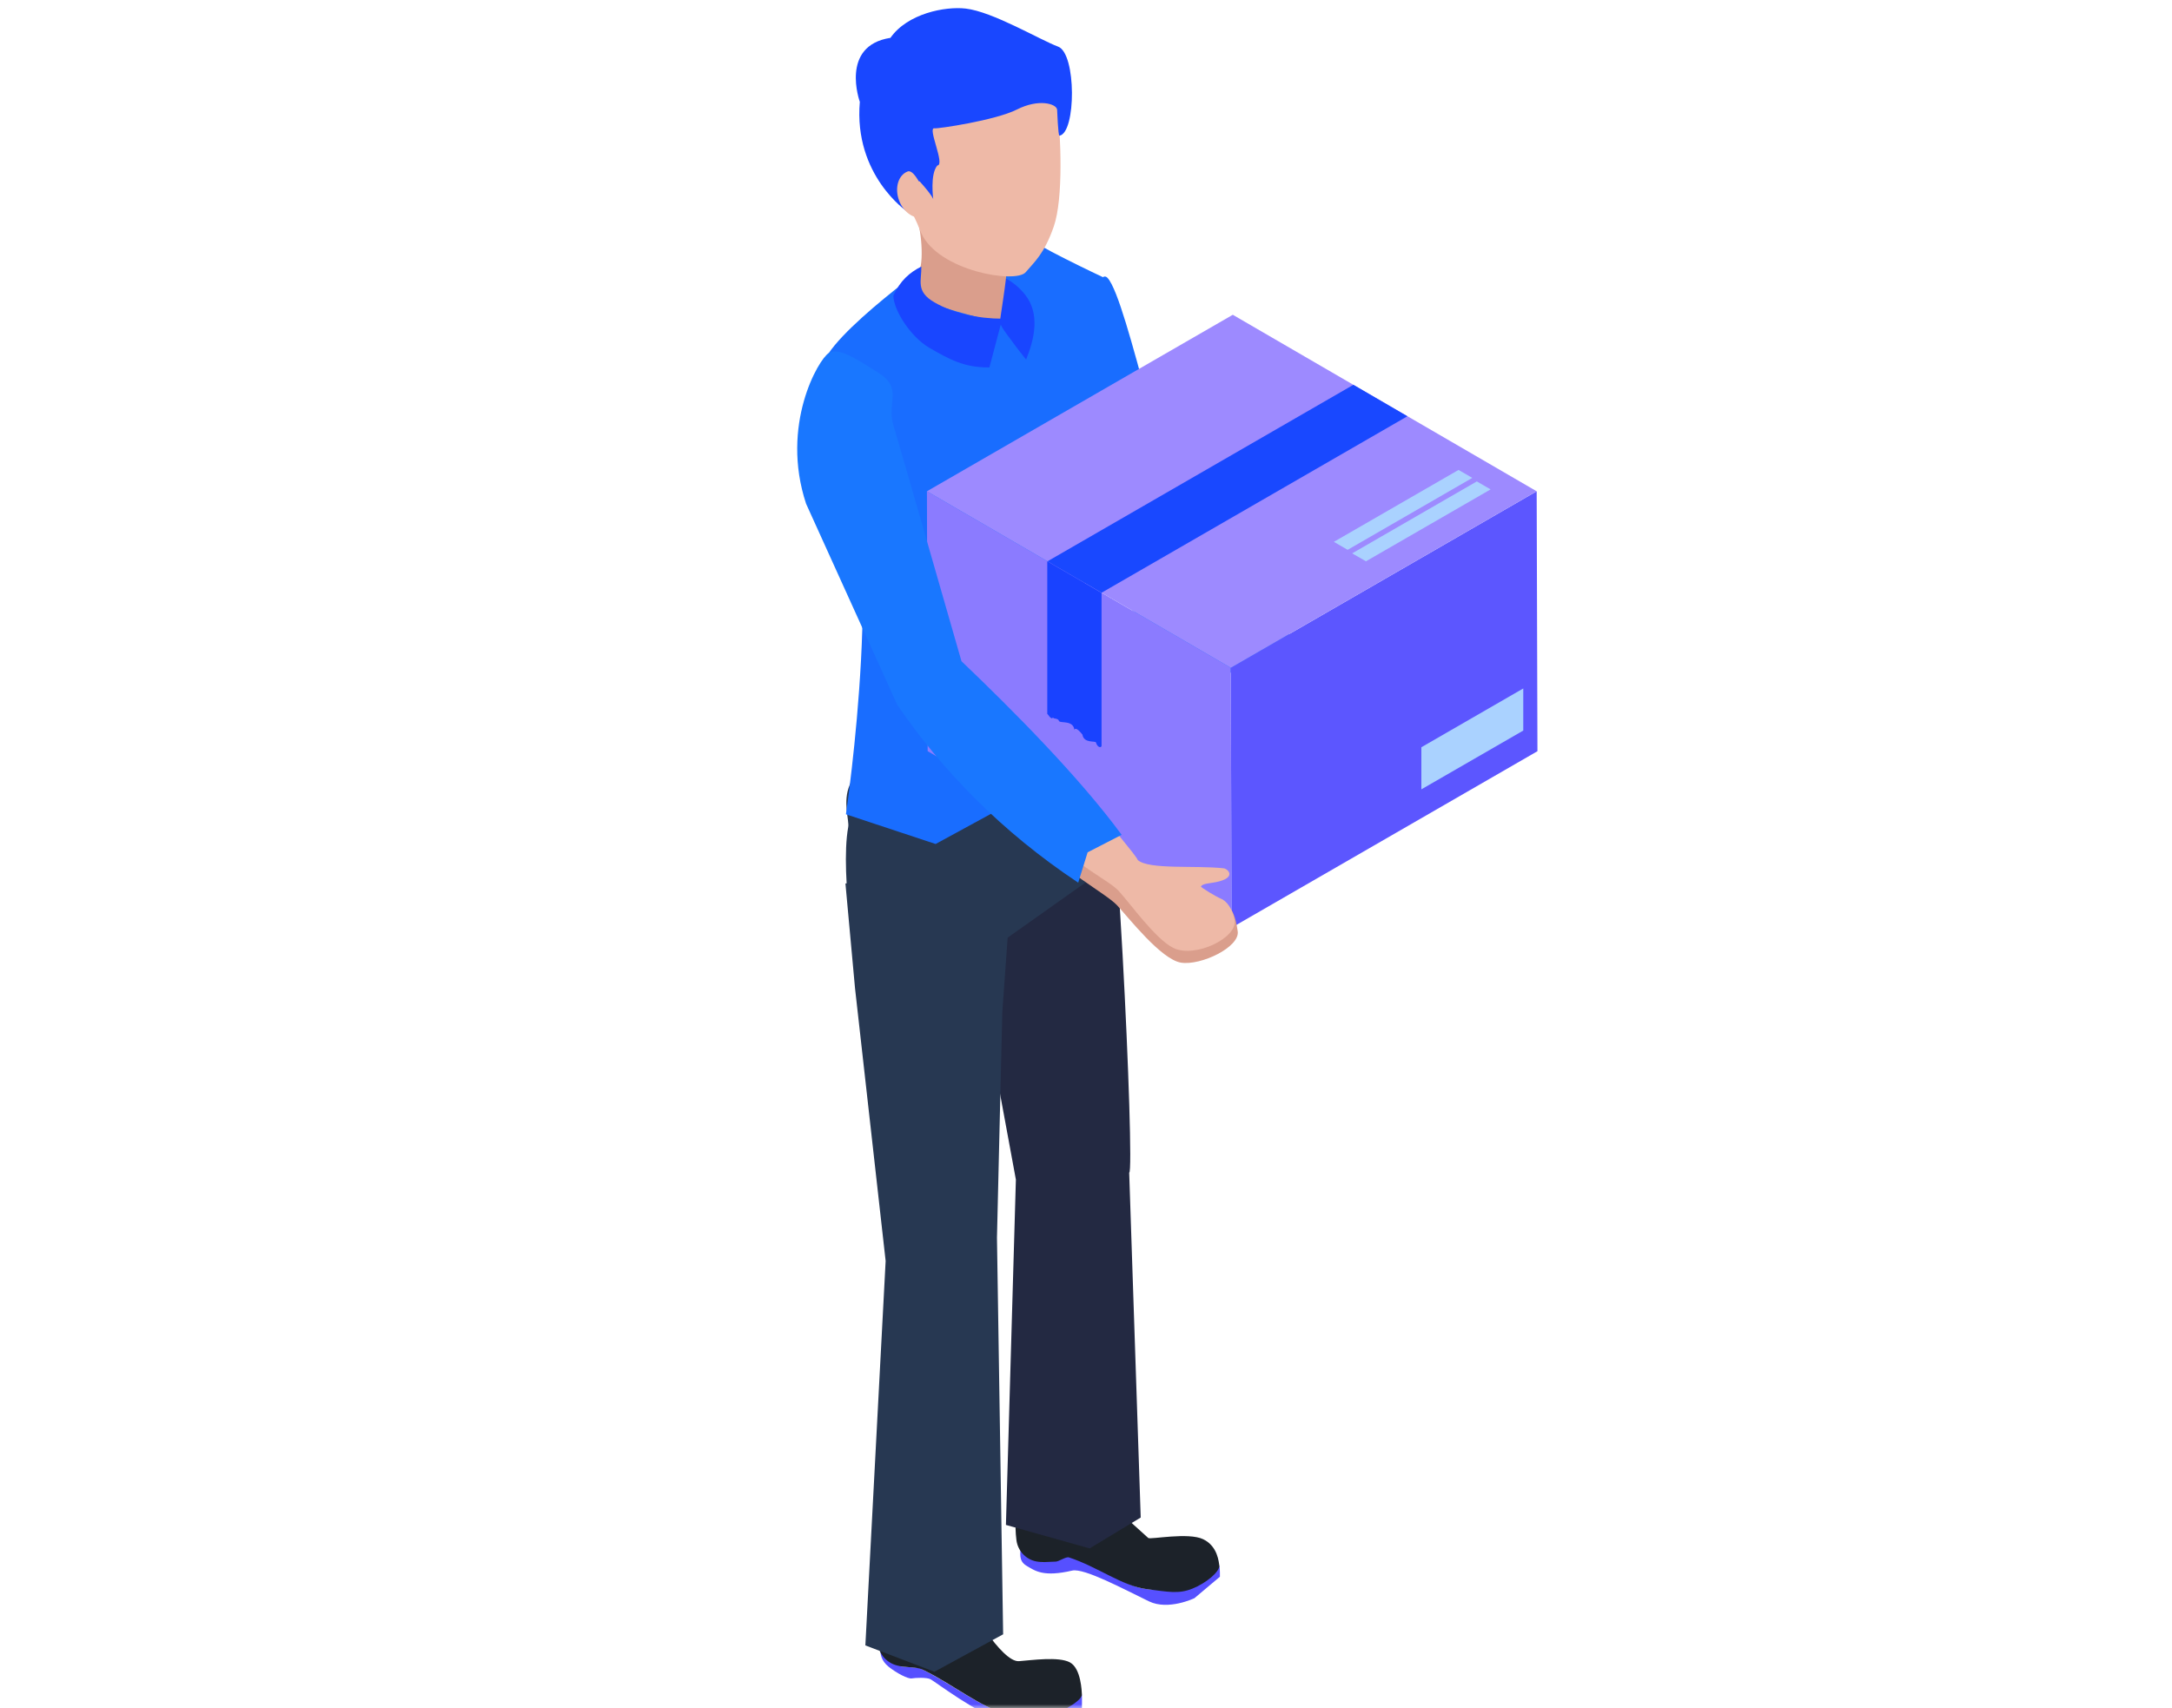 <svg width="267" height="210" viewBox="0 0 267 210" fill="none" xmlns="http://www.w3.org/2000/svg">
<mask id="mask0_14068_3387" style="mask-type:alpha" maskUnits="userSpaceOnUse" x="0" y="0" width="267" height="210">
<rect width="267" height="210" fill="#D9D9D9"/>
</mask>
<g mask="url(#mask0_14068_3387)">
<path d="M149.902 192.474C149.975 192.833 149.962 193.831 149.962 193.831L146.829 196.468C146.829 196.468 143.623 198.012 141.246 196.86C138.169 195.371 133.269 192.739 131.805 193.076C128.24 193.904 127.242 193.106 126.192 192.487C125.142 191.869 125.483 190.853 125.436 190.346L128.155 192.044L131.241 190.977C135.023 192.163 137.793 194.957 140.969 195.354C143.64 195.691 146.475 194.723 148.622 193.686C149.275 193.37 149.701 192.939 149.906 192.466L149.902 192.474Z" fill="#5650FF"/>
<path d="M149.902 192.47C149.872 193.268 148.293 194.599 146.59 195.29C144.887 195.981 143.636 195.691 140.964 195.354C137.938 194.974 134.993 192.637 131.399 191.455C131.053 191.34 130.161 191.958 129.798 191.971L128.369 192.031C128.223 192.035 128.078 192.031 127.938 192.018L127.669 191.992C126.243 191.852 125.116 190.734 124.945 189.313C124.89 188.848 124.847 188.383 124.839 187.897C124.822 186.813 125.069 186.327 125.266 185.503C125.372 185.043 125.586 184.616 125.889 184.253C126.764 183.213 127.844 178.149 130.14 178.46C131.723 178.789 133.691 182.44 134.758 183.311C134.814 183.358 134.873 183.4 134.929 183.443L141.156 189.07C141.451 189.275 146.099 188.34 147.913 189.224C149.727 190.102 149.817 192.095 149.894 192.462L149.902 192.47Z" fill="#1C2229"/>
<path d="M138.809 144.152C138.809 144.152 139.713 170.917 140.226 186.553L133.947 190.35L123.656 187.462L124.881 145.013L114.193 87.096C116.835 87.224 120.647 96.546 122.969 94.31C123.042 94.237 135.304 90.803 135.304 90.803C137.101 90.586 139.526 144.169 138.813 144.152H138.809Z" fill="#232942"/>
<path d="M132.995 208.349C133.021 208.707 132.995 210.004 132.995 210.004L129.576 211.975C129.576 211.975 125.385 212.141 123.34 211.587C120.207 210.733 114.859 206.664 114.373 206.425C113.882 206.186 112.524 206.254 112.072 206.331C111.62 206.408 110.258 205.704 109.268 204.923C108.277 204.142 108.209 203.259 108.231 202.739L110.774 204.859L113.037 205.068C116.742 206.813 120.378 209.803 123.571 210.657C126.26 211.378 129.162 210.17 131.506 209.411C132.223 209.181 132.718 208.797 132.995 208.34V208.349Z" fill="#5650FF"/>
<path d="M132.995 208.344C132.969 209.202 129.64 210.9 129.486 210.652C129.486 210.652 126.264 211.378 123.575 210.661C120.527 209.846 117.066 207.031 113.553 205.316C113.216 205.149 112.849 205.051 112.473 205.017L111 204.88C110.851 204.868 110.706 204.842 110.561 204.808L110.292 204.744C108.854 204.398 107.855 203.097 107.88 201.617C107.889 201.13 107.91 200.653 107.97 200.149C108.102 199.04 108.427 198.571 108.743 197.756C108.918 197.299 109.195 196.89 109.558 196.566C110.599 195.623 112.823 193.98 115.132 194.625C116.707 195.183 117.808 195.802 118.777 196.847C118.829 196.903 118.88 196.954 118.935 197.005C118.935 197.005 123.075 204.368 125.261 204.211C126.785 204.1 130.165 203.609 131.535 204.368C132.905 205.128 132.974 207.956 132.999 208.34L132.995 208.344Z" fill="#1C2229"/>
<path d="M123.314 200.909L114.867 205.512L106.378 202.274L108.87 155.017L105.106 121.481L103.928 108.606L124.433 107.424L123.212 124.408L122.555 152.151L123.314 200.909Z" fill="#273852"/>
<path d="M133.14 90.632C133.396 87.817 133.601 108.38 133.601 108.38L116.088 120.773L105.503 120.628C105.503 120.628 103.193 107.565 104.269 101.678C104.423 100.829 103.539 98.597 104.465 96.464C106.429 91.938 111.269 86.447 114.462 85.667C119.981 84.323 132.858 93.79 133.144 90.632H133.14Z" fill="#273852"/>
<path d="M133.123 64.072C132.086 68.154 136.239 92.19 136.239 92.19L115.013 103.755L103.988 100.104C103.988 100.104 109.285 64.451 102.942 55.134C102.942 55.134 100.672 49.05 101.086 45.172C101.5 41.295 115.978 31.124 115.978 31.124C115.978 31.124 123.49 29.955 126.525 29.179C126.315 29.716 135.595 34.081 135.595 34.081C135.595 34.081 133.482 62.711 133.132 64.076L133.123 64.072Z" fill="#196DFF"/>
<path d="M122.837 39.289C122.918 40.113 123.819 41.133 124.28 41.777C124.869 42.609 125.513 43.415 126.136 44.204C127.157 41.696 127.886 38.573 126.004 36.214C124.826 34.737 122.974 33.517 121.027 33.573C121.151 34.823 121.791 36.081 121.975 37.344C122.043 37.801 122.154 39.046 122.837 39.285V39.289Z" fill="#1946FF"/>
<path d="M122.905 39.609C122.854 39.618 115.73 38.073 113.476 36.776C113.199 36.363 113.028 35.121 112.849 34.648C112.9 34.452 112.46 33.675 112.725 33.577C113.647 33.236 113.323 28.334 112.721 27.054C114.599 27.903 116.686 31.486 119.426 32.736C120.212 33.095 123.669 33.031 123.729 33.086C123.844 33.709 122.875 39.567 122.905 39.614V39.609Z" fill="#DA9E8C"/>
<path d="M129.991 13.014C130.387 16.692 130.75 24.362 129.534 27.86C128.364 31.226 127.131 32.225 126.089 33.462C124.877 34.9 115.372 33.33 113.246 28.654L112.742 27.447C112.055 25.936 111.667 25.326 111.351 23.684C110.817 20.962 110.058 16.44 110.058 16.44L117.049 11.696C117.049 11.696 124.186 9.32 126.409 9.32C128.633 9.32 129.986 13.01 129.986 13.01L129.991 13.014Z" fill="#EEB9A7"/>
<path d="M130.238 16.679C130.063 16.709 129.965 13.59 129.948 13.466C129.824 12.737 127.665 12.118 125.018 13.458C122.368 14.802 115.235 15.851 114.877 15.774C113.946 15.578 116.23 20.288 115.227 20.343C114.301 21.41 114.723 24.49 114.723 24.49C114.723 24.49 114.646 24.072 113.067 22.31C109.78 21.632 111.53 26.022 111.53 26.022C111.53 26.022 104.923 21.572 105.696 12.519C105.696 12.519 103.199 5.617 109.46 4.652C111.556 1.653 116.196 0.762 118.705 1.052C122.056 1.44 127.818 4.891 130.072 5.732C132.33 6.568 132.291 16.325 130.243 16.679H130.238Z" fill="#1947FF"/>
<path d="M113.69 26.649C112.525 27.088 111.108 26.201 110.527 24.661C109.947 23.121 110.416 21.517 111.581 21.077C112.747 20.638 114.855 26.209 113.69 26.649Z" fill="#EEB9A7"/>
<path d="M123.209 39.178C120.191 39.17 117.178 38.504 114.868 37.169C112.529 35.821 113.302 34.507 113.259 32.766C111.808 33.504 110.681 34.486 109.823 36.32C109.819 38.086 111.915 41.41 114.254 42.762C116.635 44.136 118.509 45.206 121.625 45.168L123.213 39.178H123.209Z" fill="#1946FF"/>
<path d="M166.245 96.853C164.222 96.558 163.654 96.529 162.357 94.929C162.186 95.287 161.456 95.688 160.961 95.786C159.928 95.991 158.853 93.316 158.554 92.493C157.623 89.929 158.644 87.267 158.644 86.243C158.17 85.859 157.705 85.501 157.239 85.155L161.495 80.748C163.509 82.506 165.4 84.08 167.052 85.317C168.456 86.375 169.886 87.454 170.889 88.892C171.892 90.334 172.328 92.378 172.328 92.378C172.328 92.378 168.499 97.186 166.241 96.853H166.245Z" fill="#AAD2FF"/>
<path d="M130.844 53.372C130.844 53.372 136.658 72.634 139.347 75.181C142.036 77.728 157.824 86.362 157.824 86.362L157.734 85.539L164.231 82.958C164.231 82.958 150.436 71.141 146.948 66.465C143.461 61.789 138.651 36.934 136.162 34.179C134.011 31.798 130.84 53.372 130.84 53.372H130.844Z" fill="#196DFF"/>
<path d="M113.945 60.394L114.035 92.343L151.391 114.045L151.301 82.092L113.945 60.394Z" fill="#8B7BFF"/>
<path d="M151.302 82.092L151.391 114.045L188.995 92.348L188.901 60.394L151.302 82.092Z" fill="#5C56FF"/>
<path d="M113.945 60.394L151.301 82.092L188.901 60.394L151.545 38.696L113.945 60.394Z" fill="#9D8AFF"/>
<path d="M128.77 69.003L135.411 72.868L173.01 51.171L166.369 47.305L128.77 69.003Z" fill="#1948FF"/>
<path d="M135.411 91.674C135.411 91.298 135.411 72.881 135.411 72.881L128.739 69.003C128.739 69.003 128.739 87.817 128.739 87.796C128.739 87.612 129.222 88.619 129.435 88.197C129.542 88.431 130.041 88.239 130.182 88.632C130.323 88.956 131.911 88.478 132.077 89.72C132.244 89.28 132.905 90.116 133.063 90.304C133.225 91.396 134.612 91.055 134.719 91.264C134.933 91.976 135.415 91.938 135.415 91.665L135.411 91.674Z" fill="#1942FF"/>
<path d="M187.253 89.809L174.726 97.036V91.861L187.253 84.634V89.809Z" fill="#AAD2FF"/>
<path d="M183.236 60.164L167.913 69.003L166.219 68.026L181.542 59.182L183.236 60.164Z" fill="#AAD2FF"/>
<path d="M180.987 58.747L165.664 67.591L163.97 66.61L179.293 57.77L180.987 58.747Z" fill="#AAD2FF"/>
<path d="M152.151 114.493C152.42 116.434 147.631 118.725 145.181 118.341C142.727 117.949 138.723 112.791 137.323 111.294C135.919 109.783 129.948 106.699 129 104.203L129.918 103.696C131.809 106.029 136.29 108.077 137.443 109.314C138.838 110.82 142.727 115.982 145.181 116.366C147.469 116.724 150.124 115.479 151.272 111.673C151.46 112.027 151.882 112.548 152.151 114.493Z" fill="#DA9E8C"/>
<path d="M151.763 113.038C152.245 115.265 146.876 117.859 144.221 116.524C141.997 115.41 138.89 110.999 137.49 109.493C136.337 108.252 131.809 106.021 129.918 103.687L135.949 100.564C136.111 101.115 139.671 105.155 139.867 105.731C141.255 106.934 146.919 106.358 150.423 106.742C150.935 106.797 152.1 107.902 149.492 108.44C148.686 108.606 147.866 108.597 147.631 108.969C147.563 109.075 149.633 110.308 150.005 110.436C150.811 110.743 151.469 111.686 151.763 113.034V113.038Z" fill="#EEB9A7"/>
<path d="M110.279 86.61C115.785 94.698 123.148 102.271 132.543 108.508L133.699 104.779L137.882 102.625C132.675 95.53 124.488 87.292 118.193 81.285C118.193 81.285 110.885 55.825 109.822 52.271C108.964 49.409 111.082 47.753 107.88 45.757C105.443 44.238 103.134 42.642 101.879 43.402C100.624 44.161 95.891 52.25 99.092 61.93L110.283 86.614L110.279 86.61Z" fill="#1977FF"/>
</g>
</svg>
